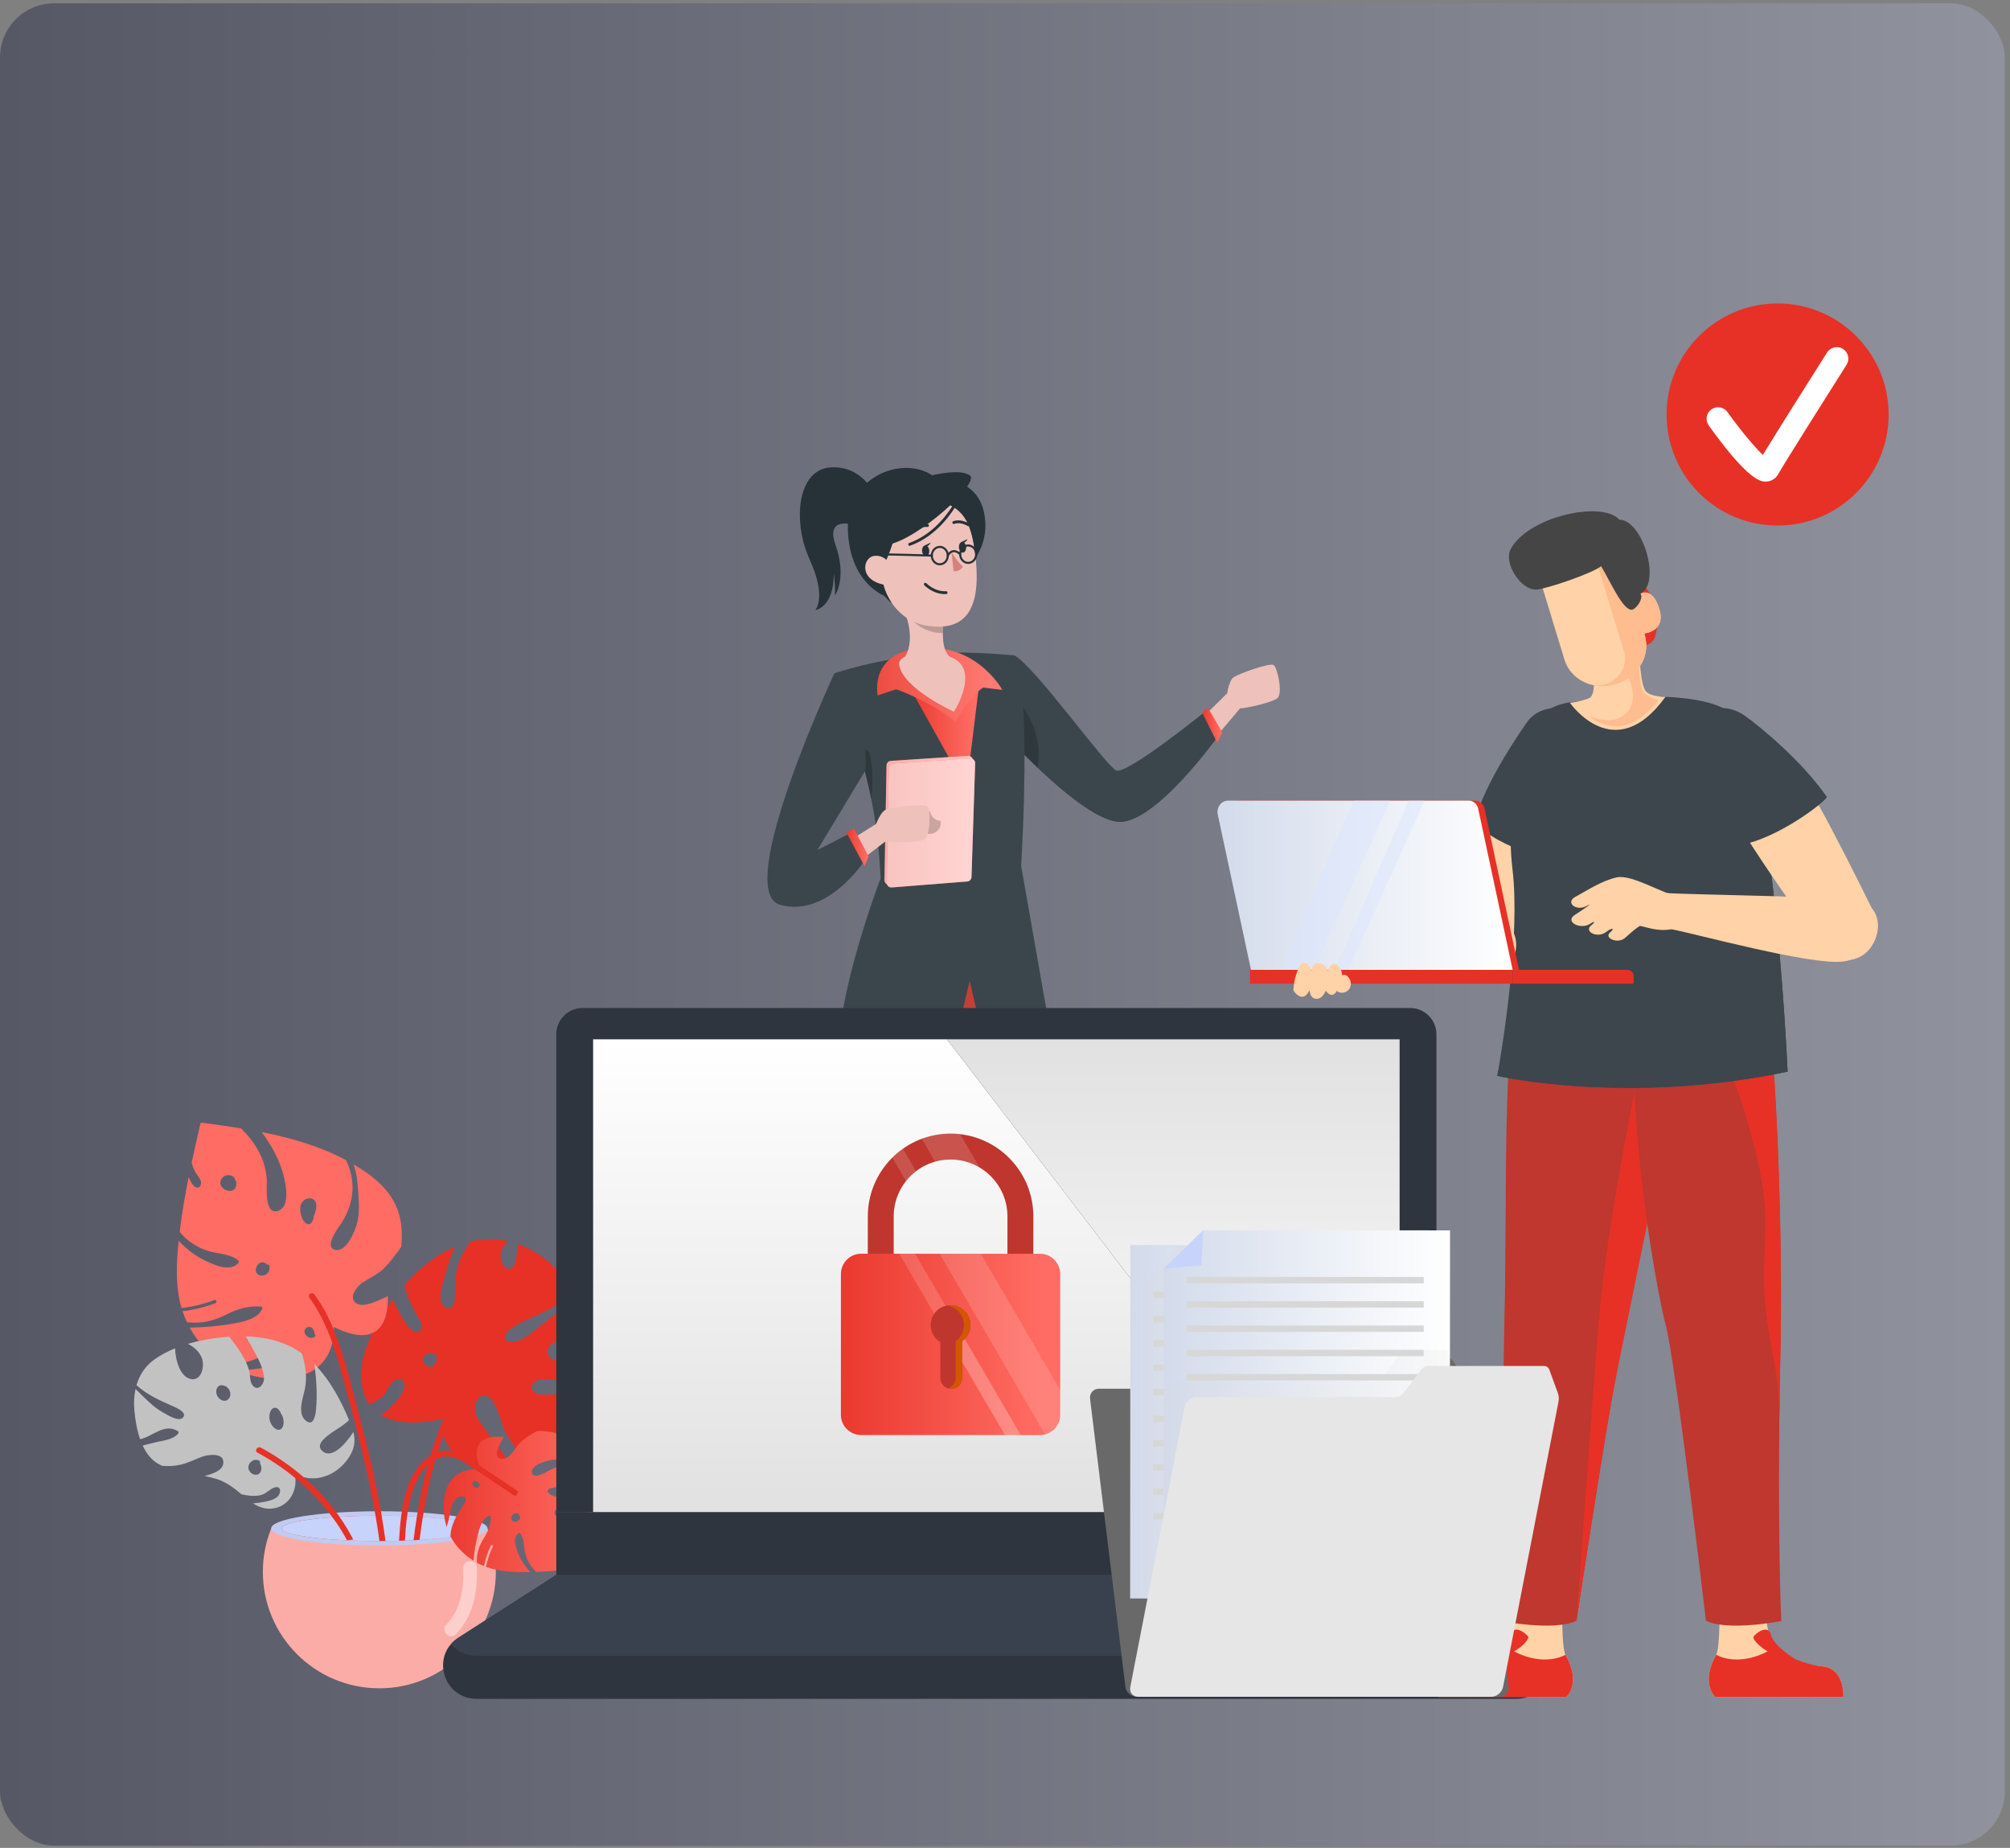 <svg width="371" height="341" viewBox="0 0 371 341" fill="none" xmlns="http://www.w3.org/2000/svg">
<rect x="0" y="0" width="371" height="341" fill="#808080" stroke="none"/>
<rect y="0.611" width="370.048" height="339.974" rx="10" fill="url(#paint0_linear_372_937)"/>
<path d="M211.396 298.993L206.166 299.917L204.022 292.786L202.064 286.242L208.094 284.135L209.845 292.001L211.396 298.993Z" fill="#E4897B"/>
<path opacity="0.2" d="M209.874 292.162L204.047 292.929L202.078 286.313L208.101 284.172L209.874 292.162Z" fill="black"/>
<path d="M176.483 301.403H171.173L170.301 293.924L169.512 287.097L175.816 286.05L176.173 294.174L176.483 301.403Z" fill="#E4897B"/>
<path opacity="0.2" d="M176.173 294.243L170.301 293.985L169.512 287.127L175.816 286.065L176.173 294.243Z" fill="black"/>
<path d="M183.679 311.923C182.836 311.24 181.875 310.717 180.843 310.381C180.843 310.381 177.759 307.321 176.275 298.11L172.238 297.057C170.834 296.716 169.366 297.29 168.565 298.492C168.453 298.654 168.366 298.833 168.308 299.022C168.1 300.01 167.956 301.01 167.877 302.015C167.47 305.133 167.819 312.13 167.819 312.13H168.548L168.838 305.779C168.946 303.624 170.596 306.152 171.069 308.474C171.541 310.795 172.544 313.266 177.27 313.382C182.784 313.49 185.072 313.274 183.679 311.923Z" fill="#263238"/>
<path d="M218.917 311.301C218.074 310.619 217.113 310.095 216.082 309.759C216.082 309.759 212.998 306.7 211.514 297.488L207.476 296.435C206.072 296.095 204.605 296.668 203.803 297.87C203.691 298.032 203.604 298.211 203.546 298.4C203.338 299.388 203.194 300.388 203.115 301.393C202.709 304.511 203.057 311.508 203.057 311.508H203.786L204.077 305.157C204.184 303.002 205.834 305.53 206.307 307.852C206.779 310.173 207.783 312.644 212.508 312.76C218.022 312.868 220.31 312.652 218.917 311.301Z" fill="#263238"/>
<path d="M210.366 288.013L201.769 289.528C193.094 267.914 186.923 249.872 182.565 234.901C180.218 226.822 178.26 219.638 176.855 213.263L177.118 236.793V289.796H168.646C147.409 188.648 162.459 165.596 162.459 165.596L187.865 161.366C188.831 165.158 189.561 171.361 189.992 175.64L191.138 184.069L201.07 235.366L210.366 288.013Z" fill="url(#paint1_linear_372_937)"/>
<g opacity="0.2">
<path d="M210.366 288.013L201.769 289.528C193.094 267.914 186.923 249.872 182.565 234.901C180.218 226.822 178.26 219.638 176.855 213.263L177.118 236.793V289.796H168.646C147.409 188.648 162.459 165.596 162.459 165.596L187.865 161.366C188.831 165.158 189.561 171.361 189.992 175.64L191.138 184.069L201.07 235.366L210.366 288.013Z" fill="black"/>
</g>
<path d="M217.947 136.393L226.524 127.919C226.524 127.919 226.821 125.649 227.65 125.016C228.48 124.384 234.364 122.25 235.083 122.724C235.802 123.198 236.803 127.954 235.797 128.823C234.79 129.692 229.439 130.807 228.891 130.713L219.613 141.727L217.947 136.393Z" fill="#EEC1BB"/>
<path d="M187.239 120.951C190.939 122.911 204.066 141.264 206 142.175C207.934 143.086 222.716 131.099 222.716 131.099L225.207 135.348C225.207 135.348 213.079 152.483 206.223 151.654C199.367 150.825 186.24 136.316 186.24 136.316L187.239 120.951Z" fill="#263238"/>
<path opacity="0.1" d="M187.239 120.951C190.939 122.911 204.066 141.264 206 142.175C207.934 143.086 222.716 131.099 222.716 131.099L225.207 135.348C225.207 135.348 213.079 152.483 206.223 151.654C199.367 150.825 186.24 136.316 186.24 136.316L187.239 120.951Z" fill="white"/>
<path d="M221.902 131.548L222.926 130.58L225.621 135.14L224.653 137.006L221.902 131.548Z" fill="url(#paint2_linear_372_937)"/>
<path opacity="0.2" d="M191.511 141.674C188.444 138.747 186.238 136.318 186.238 136.318L186.47 132.67L187.623 129.13C187.623 129.13 192.796 133.897 191.511 141.674Z" fill="black"/>
<path opacity="0.2" d="M182.565 234.901C180.218 226.822 178.388 219.638 176.982 213.263C176.982 213.263 177.123 200.874 178.623 190.7C178.623 190.7 182.345 219.803 182.565 234.901Z" fill="black"/>
<path d="M188.476 159.797C189.512 141.543 189.049 131.51 188.578 126.493C188.059 121.146 187.235 120.95 187.235 120.95C187.235 120.95 181.441 120.384 176.401 120.424C172.499 120.558 168.605 120.966 164.765 121.649C161.122 122.253 157.535 123.124 154.01 124.247C154.598 125.927 155.132 127.521 155.627 129.02C156.286 130.998 156.876 132.835 157.409 134.548C158.406 137.751 159.183 140.522 159.803 143.003C161.743 150.682 162.151 155.596 162.559 162.034C162.559 162.034 156.182 178.698 154.938 190.927L176.08 193.207L178.982 180.978L181.884 193.621L193.698 189.476L188.476 159.797Z" fill="#263238"/>
<path opacity="0.1" d="M188.476 159.797C189.512 141.543 189.049 131.51 188.578 126.493C188.059 121.146 187.235 120.95 187.235 120.95C187.235 120.95 181.441 120.384 176.401 120.424C172.499 120.558 168.605 120.966 164.765 121.649C161.122 122.253 157.535 123.124 154.01 124.247C154.598 125.927 155.132 127.521 155.627 129.02C156.286 130.998 156.876 132.835 157.409 134.548C158.406 137.751 159.183 140.522 159.803 143.003C161.743 150.682 162.151 155.596 162.559 162.034C162.559 162.034 156.182 178.698 154.938 190.927L176.08 193.207L178.982 180.978L181.884 193.621L193.698 189.476L188.476 159.797Z" fill="white"/>
<path opacity="0.2" d="M160.829 147.469C160.547 146.076 160.215 144.592 159.809 143C159.552 141.989 159.27 140.927 158.955 139.8C159.759 136.973 160.59 139.182 160.59 139.182C160.59 139.182 161.42 142.602 160.829 147.469Z" fill="black"/>
<path d="M167.859 126.743L178.361 145.535L180.849 125.361L176.081 131.337L167.859 126.743Z" fill="url(#paint3_linear_372_937)"/>
<path d="M167.586 120.041C162.892 121.143 161.471 124.912 161.99 128.332L165.41 127.192C165.41 127.192 171.731 129.368 176.395 133.203C176.395 133.203 178.986 128.436 181.473 126.881L184.997 127.296C184.997 127.296 179.504 117.243 167.586 120.041Z" fill="url(#paint4_linear_372_937)"/>
<path opacity="0.1" d="M167.586 120.041C162.892 121.143 161.471 124.912 161.99 128.332L165.41 127.192C165.41 127.192 171.731 129.368 176.395 133.203C176.395 133.203 178.986 128.436 181.473 126.881L184.997 127.296C184.997 127.296 179.504 117.243 167.586 120.041Z" fill="white"/>
<path d="M176.109 121.536C175.88 121.411 175.608 121.301 175.321 121.198C174.723 120.726 173.997 119.589 174.031 116.824C174.044 115.924 174.129 114.859 174.332 113.588L166.644 112.152C166.644 112.152 169.265 117.325 167.078 121.167C166.326 121.502 165.877 121.975 165.959 122.601C166.534 127.044 176.083 131.337 176.083 131.337C176.083 131.337 180.746 124.083 176.109 121.536Z" fill="#EEC1BB"/>
<path opacity="0.2" d="M174.33 113.588C174.128 114.859 174.042 115.925 174.03 116.825C168.837 116.825 166.643 112.153 166.643 112.153L174.33 113.588Z" fill="black"/>
<path d="M170.9 88.225C170.9 88.225 179.917 87.085 181.575 94.34C183.233 101.594 177.637 105.636 177.637 105.636L170.9 88.225Z" fill="#263238"/>
<path d="M170.081 92.094C176.763 91.727 179.111 95.187 179.977 102.047C181.061 110.619 179.487 116.838 171.031 115.457C159.547 113.583 158.983 92.701 170.081 92.094Z" fill="#EEC1BB"/>
<path d="M175.637 101.91C175.637 101.91 176.658 103.605 177.733 104.575C177.733 104.575 177.21 105.515 176.012 105.427L175.637 101.91Z" fill="#D4827D"/>
<path d="M171.517 101.587C171.56 102.135 171.298 102.603 170.934 102.632C170.568 102.661 170.237 102.24 170.194 101.691C170.151 101.143 170.412 100.675 170.778 100.646C171.143 100.618 171.474 101.039 171.517 101.587Z" fill="#263238"/>
<path d="M170.629 100.685L171.785 100.124C171.785 100.124 171.27 101.175 170.629 100.685Z" fill="#263238"/>
<path d="M178.322 100.94C178.365 101.488 178.103 101.956 177.738 101.985C177.373 102.013 177.042 101.592 176.999 101.044C176.956 100.496 177.218 100.028 177.583 99.999C177.948 99.971 178.279 100.392 178.322 100.94Z" fill="#263238"/>
<path d="M177.432 100.038L178.587 99.478C178.587 99.478 178.073 100.527 177.432 100.038Z" fill="#263238"/>
<path d="M171.196 96.977C171.196 96.977 169.305 96.836 168.354 98.146" stroke="#263238" stroke-width="0.522" stroke-miterlimit="10" stroke-linecap="round" stroke-linejoin="round"/>
<path d="M176.039 96.429C176.039 96.429 177.196 95.927 178.732 96.832" stroke="#263238" stroke-width="0.522" stroke-miterlimit="10" stroke-linecap="round" stroke-linejoin="round"/>
<path d="M163.397 103.756C163.397 103.756 166.22 98.095 165.515 93.882C165.515 93.882 178.461 87.747 179.851 101.152C179.851 101.152 180.491 89.146 168.989 89.509C157.505 89.873 158.456 106.676 164.663 111.358C164.663 111.358 161.652 107.297 163.397 103.756Z" fill="#263238"/>
<path d="M172.04 87.707C172.04 87.707 177.533 86.36 179.088 87.811C180.642 89.262 169.553 99.522 163.75 100.558C163.75 100.558 161.78 106.983 163.335 109.989C163.335 109.989 156.806 107.709 156.495 97.76C156.184 87.811 166.651 84.08 172.04 87.707Z" fill="#263238"/>
<path d="M164.564 105.108C164.461 104.034 163.251 102.274 161.262 102.602C159.204 102.941 158.45 107.247 163.657 107.987C164.403 108.092 164.78 107.347 164.564 105.108Z" fill="#EEC1BB"/>
<path d="M161.677 91.645C161.677 91.645 159.397 85.841 153.282 86.256C147.168 86.671 146.235 96.205 149.448 103.252C152.66 110.299 150.484 112.579 150.484 112.579C150.484 112.579 153.904 112.165 153.904 105.843C153.904 105.843 154.215 107.916 154.111 109.885C154.111 109.885 156.391 106.672 154.215 100.558C152.039 94.443 158.982 97.241 158.982 97.241L161.677 91.645Z" fill="#263238"/>
<path d="M178.571 88.329C178.571 88.329 175.669 97.656 167.896 100.454" stroke="#263238" stroke-width="0.522" stroke-miterlimit="10" stroke-linecap="round" stroke-linejoin="round"/>
<path d="M170.795 107.812C170.795 107.812 172.349 109.47 174.629 109.367" stroke="#263238" stroke-width="0.522" stroke-miterlimit="10" stroke-linecap="round" stroke-linejoin="round"/>
<path d="M174.941 102.527C174.941 103.414 174.28 104.134 173.465 104.134C172.649 104.134 171.988 103.415 171.988 102.527C171.988 101.639 172.65 100.92 173.465 100.92C174.28 100.921 174.941 101.64 174.941 102.527Z" stroke="#263238" stroke-width="0.38" stroke-miterlimit="10" stroke-linecap="round" stroke-linejoin="round"/>
<path d="M180.178 102.268C180.178 103.155 179.516 103.875 178.701 103.875C177.885 103.875 177.225 103.156 177.225 102.268C177.225 101.38 177.886 100.661 178.701 100.661C179.516 100.661 180.178 101.38 180.178 102.268Z" stroke="#263238" stroke-width="0.38" stroke-miterlimit="10" stroke-linecap="round" stroke-linejoin="round"/>
<path d="M174.943 102.527C174.943 102.527 175.721 100.869 177.223 102.267" stroke="#263238" stroke-width="0.38" stroke-miterlimit="10" stroke-linecap="round" stroke-linejoin="round"/>
<path d="M171.991 102.527C171.991 102.527 163.7 102.267 162.715 102.32" stroke="#263238" stroke-width="0.38" stroke-miterlimit="10" stroke-linecap="round" stroke-linejoin="round"/>
<path d="M163.631 141.246L163.248 162.415C163.239 162.922 163.669 163.326 164.173 163.286L178.115 162.178C178.551 162.143 178.891 161.788 178.905 161.351L179.575 140.366C179.592 139.86 179.168 139.45 178.663 139.483L164.433 140.407C163.988 140.435 163.64 140.8 163.631 141.246Z" fill="url(#paint5_linear_372_937)"/>
<path opacity="0.6" d="M163.631 141.246L163.248 162.415C163.239 162.922 163.669 163.326 164.173 163.286L178.115 162.178C178.551 162.143 178.891 161.788 178.905 161.351L179.575 140.366C179.592 139.86 179.168 139.45 178.663 139.483L164.433 140.407C163.988 140.435 163.64 140.8 163.631 141.246Z" fill="white"/>
<path d="M164.045 141.73L163.662 162.899C163.653 163.405 164.083 163.809 164.588 163.769L178.529 162.662C178.965 162.627 179.305 162.271 179.319 161.834L179.989 140.849C180.006 140.344 179.582 139.933 179.077 139.966L164.847 140.891C164.402 140.919 164.054 141.284 164.045 141.73Z" fill="url(#paint6_linear_372_937)"/>
<path opacity="0.7" d="M164.045 141.73L163.662 162.899C163.653 163.405 164.083 163.809 164.588 163.769L178.529 162.662C178.965 162.627 179.305 162.271 179.319 161.834L179.989 140.849C180.006 140.344 179.582 139.933 179.077 139.966L164.847 140.891C164.402 140.919 164.054 141.284 164.045 141.73Z" fill="white"/>
<path opacity="0.2" d="M173.661 151.823C173.661 152.964 172.732 153.892 171.592 153.892C170.444 153.892 169.516 152.964 169.516 151.823C169.516 150.676 170.444 149.747 171.592 149.747C171.618 149.747 171.645 149.747 171.671 149.754C171.83 150.715 172.64 151.452 173.635 151.485C173.654 151.598 173.661 151.71 173.661 151.823Z" fill="black"/>
<path d="M151.523 158.463L161.724 152.034C161.724 152.034 162.502 149.881 163.448 149.442C164.394 149.004 170.601 148.186 171.201 148.804C171.801 149.421 171.755 154.281 170.585 154.913C169.415 155.546 163.95 155.482 163.435 155.272L152.003 164.031L151.523 158.463Z" fill="#EEC1BB"/>
<path d="M154.012 124.248C154.012 124.248 160.675 133.928 159.708 142.219L150.864 156.867L156.806 153.826L159.5 158.905C159.5 158.905 152.66 169.441 143.955 166.953C135.25 164.466 154.012 124.248 154.012 124.248Z" fill="#263238"/>
<path opacity="0.1" d="M154.012 124.248C154.012 124.248 160.675 133.928 159.708 142.219L150.864 156.867L156.806 153.826L159.5 158.905C159.5 158.905 152.66 169.441 143.955 166.953C135.25 164.466 154.012 124.248 154.012 124.248Z" fill="white"/>
<path d="M156.186 153.55L159.571 159.837L160.331 158.041L157.636 152.928L156.186 153.55Z" fill="url(#paint7_linear_372_937)"/>
<path d="M50.062 282.044C49.069 284.519 48.518 287.22 48.518 290.051C48.518 301.927 58.144 311.554 70.02 311.554C81.895 311.554 91.523 301.927 91.523 290.051C91.523 287.22 90.971 284.521 89.976 282.044H50.062Z" fill="#FCACA7"/>
<path d="M70.016 285.202C81.038 285.202 89.972 283.787 89.972 282.042C89.972 280.296 81.038 278.881 70.016 278.881C58.995 278.881 50.06 280.296 50.06 282.042C50.06 283.787 58.995 285.202 70.016 285.202Z" fill="#BFCBF1"/>
<path d="M88.011 282.041C88.011 283.332 79.955 284.378 70.018 284.378C60.083 284.378 52.025 283.332 52.025 282.041C52.025 280.752 60.083 279.704 70.018 279.704C79.955 279.704 88.011 280.752 88.011 282.041Z" fill="url(#paint8_linear_372_937)"/>
<path opacity="0.42" d="M88.02 289.296C87.971 287.688 85.465 287.681 85.513 289.296C85.627 293.121 85.133 296.933 82.373 299.804C81.253 300.967 83.024 302.741 84.144 301.576C87.358 298.235 88.152 293.793 88.02 289.296Z" fill="white"/>
<path d="M88.008 282.045C88.008 282.995 83.681 283.807 77.453 284.171C77.09 284.192 76.717 284.213 76.333 284.223C75.809 284.256 75.285 284.278 74.74 284.289C74.388 284.309 74.025 284.32 73.651 284.33C72.839 284.354 72.005 284.363 71.151 284.363C70.777 284.373 70.403 284.373 70.031 284.373H70.019C68.353 284.373 66.74 284.342 65.213 284.289C64.828 284.278 64.443 284.257 64.071 284.246C57.062 283.925 52.031 283.072 52.031 282.045C52.031 281.115 56.23 280.304 62.308 279.93C62.704 279.908 63.099 279.887 63.504 279.866C65.32 279.77 67.274 279.716 69.315 279.704H70.447C71.686 279.704 72.894 279.727 74.058 279.759C74.432 279.77 74.785 279.79 75.147 279.801C75.757 279.823 76.355 279.856 76.942 279.886C77.316 279.897 77.69 279.929 78.054 279.94C83.959 280.338 88.008 281.127 88.008 282.045Z" fill="#C8D3FB"/>
<path d="M82.355 261.725C80.363 265.574 84.13 269.313 87.731 270.428C90.012 271.134 92.47 271.315 94.861 271C93.834 269.674 92.858 268.315 91.916 266.926C90.943 265.493 89.849 264.173 88.853 262.759C88.175 261.799 87.429 260.567 87.697 259.337C87.855 258.614 88.433 257.594 89.268 257.537C91.14 257.412 92.074 261.045 92.522 262.359C93.641 265.65 95.556 268.065 98.081 270.251C99.387 269.811 100.637 269.215 101.78 268.457C105.218 266.177 107.68 262.446 108.321 258.361C108.448 257.565 108.558 256.509 108.623 255.286C106.689 256.246 104.693 256.953 102.481 257.242C101.379 257.385 99.365 257.578 98.461 256.776C97.403 255.835 98.875 254.686 99.817 254.547C100.935 254.384 102.085 254.645 103.198 254.748C104.93 254.906 106.827 254.609 108.425 253.926C108.514 253.888 108.603 253.893 108.674 253.923C108.756 249.737 108.234 244.082 105.939 239.174C103.862 241.53 101.383 243.408 98.874 245.356C97.786 246.201 96.531 247.317 95.133 247.575C94.586 247.677 93.426 247.674 93.206 246.981C92.787 245.669 96.036 244.15 96.902 243.71C99.692 242.293 104.379 241.022 104.848 237.35C104.856 237.297 104.874 237.252 104.9 237.215C103.587 235.026 101.855 233.068 99.571 231.573C98.24 230.7 96.918 230.046 95.611 229.58C95.435 230.899 95.335 234.258 93.889 234.172C92.791 234.105 92.279 232.177 92.413 231.338C92.558 230.439 93.105 229.671 93.804 229.046C91.411 228.496 89.086 228.561 86.867 229.087C85.958 230.407 85.119 231.771 84.607 233.303C84.016 235.069 84.009 236.639 83.975 238.452C83.961 239.195 84.059 240.849 83.254 241.303C82.763 241.577 82.111 241.318 81.796 240.91C80.642 239.425 81.885 236.205 82.356 234.691C82.815 233.214 83.314 231.521 84.033 230.024C80.485 231.531 77.294 234.144 74.64 237.133C74.9 238.1 75.153 239.065 75.568 240.006C76.121 241.27 76.855 242.442 77.489 243.667C77.543 243.699 77.591 243.748 77.62 243.822C77.647 243.895 77.668 243.97 77.689 244.05L77.69 244.052C77.713 244.099 77.722 244.145 77.722 244.189C77.897 245.059 77.662 246.129 76.504 245.72C75.414 245.334 74.498 243.533 73.926 242.584C73.489 241.859 72.91 240.815 72.529 239.734C69.5 243.818 67.474 248.192 66.872 251.262C66.351 253.919 66.607 256.959 68.157 259.166C69.289 258.712 70.394 258.009 71.075 257.131C71.631 256.412 71.935 255.493 72.643 254.888C73.439 254.208 74.635 254.466 74.649 255.618C74.668 257.016 73.248 258.507 72.342 259.423C71.787 259.987 71.072 260.663 70.281 261.124C73.731 263.155 78.484 262.578 82.355 261.725ZM101.073 249.268C101.153 248.51 101.893 247.731 102.648 247.6C103.319 247.481 103.582 248.117 103.576 248.678C103.573 248.909 103.54 249.149 103.487 249.387C103.531 249.451 103.553 249.532 103.527 249.629C103.411 250.07 103.172 250.576 102.79 250.813C102.743 250.868 102.696 250.923 102.644 250.972C102.492 251.117 102.299 251.056 102.197 250.929C102.143 250.923 102.092 250.922 102.036 250.905C101.369 250.703 101.004 249.922 101.073 249.268ZM78.484 250.032C78.98 249.611 79.76 249.624 80.33 249.862C80.341 249.866 80.345 249.874 80.354 249.878C80.439 249.905 80.511 249.964 80.543 250.074C80.722 250.717 80.59 251.479 80.075 251.939C79.591 252.373 78.931 252.31 78.522 251.809C78.103 251.297 77.926 250.507 78.484 250.032Z" fill="#E73126"/>
<path d="M39.746 240.486C37.792 241.223 35.765 241.721 33.698 241.967C33.71 242.006 33.721 242.046 33.733 242.085C33.952 242.741 34.223 243.374 34.516 243.996C37.046 244.314 39.475 243.783 41.832 242.556C43.792 241.536 45.908 240.939 48.134 241.103C48.377 241.121 48.492 241.344 48.395 241.559C47.509 243.492 44.578 243.985 42.729 244.305C40.184 244.749 37.602 244.932 35.021 244.999C36.388 247.481 38.329 249.643 40.646 251.277C40.955 251.496 41.274 251.695 41.596 251.888C44.623 252.043 47.668 250.721 50.268 249.287C51.024 248.87 53.087 247.587 53.341 249.173C53.637 251.013 51.631 251.915 50.193 252.201C48.868 252.464 47.509 252.541 46.179 252.761C45.504 252.872 44.832 252.997 44.158 253.122C50.849 255.611 61.717 255.52 61.642 244.865C61.642 244.813 71.772 250.83 71.593 239.197C71.149 239.412 70.699 239.618 70.238 239.812C69.109 240.284 66.892 241.335 65.709 240.476C64.241 239.411 65.938 237.336 66.931 236.679C68.323 235.754 69.717 235.207 70.925 233.99C72.104 232.802 73.112 231.47 74.055 230.094C74.265 228.14 74.207 226.176 73.709 224.27C72.587 219.971 69.105 217.147 65.441 214.965C65.385 214.931 65.325 214.901 65.267 214.868C65.696 216.106 65.93 217.379 66.023 218.735C66.177 220.983 66.477 223.284 65.964 225.509C65.62 227.001 64.024 231.015 61.982 230.659C59.555 230.237 62.558 226.432 63.076 225.615C65.446 221.874 65.698 217.913 63.868 214.091C59.01 211.498 53.709 209.973 48.301 208.908C49.92 211.096 51.276 213.44 52.098 216.077C52.618 217.747 53.884 222.759 51.202 223.479C48.662 224.162 49.328 218.589 49.24 217.526C48.938 213.786 47.088 210.779 44.493 208.227C42.108 207.838 39.719 207.505 37.353 207.178C37.197 207.156 37.021 207.216 36.982 207.389C36.434 209.771 35.885 212.153 35.374 214.544C35.51 215.001 35.67 215.451 35.849 215.893C36.15 216.628 36.883 217.242 37.08 218C37.21 218.501 36.973 219.256 36.332 219.153C35.645 219.041 35.157 217.93 34.898 217.403C34.87 217.349 34.843 217.29 34.816 217.233C34.211 220.242 33.681 223.264 33.299 226.312C33.256 226.651 33.213 226.992 33.173 227.335C34.459 228.983 36.471 230.244 38.367 230.837C40.265 231.429 42.402 231.298 44.007 232.623C44.14 232.732 44.105 232.935 44.007 233.05C42.526 234.776 39.677 233.469 38.018 232.696C36.034 231.771 34.44 230.482 32.983 228.998C32.542 233.12 32.365 237.426 33.51 241.382C35.587 241.145 37.616 240.646 39.58 239.905C39.95 239.765 40.107 240.349 39.746 240.486ZM42.891 219.693C42.319 219.893 41.644 219.663 41.194 219.292C40.016 218.323 41.001 216.657 42.416 216.874C43.006 216.964 43.36 217.352 43.447 217.841C43.516 217.871 43.572 217.932 43.587 218.035C43.686 218.683 43.601 219.445 42.891 219.693ZM56.309 245.293C56.602 244.812 57.274 244.709 57.663 245.121C57.919 245.388 58.07 245.814 58.067 246.211C58.226 246.306 58.311 246.513 58.127 246.658C57.671 247.015 57.103 246.942 56.668 246.585C56.297 246.281 56.034 245.746 56.309 245.293ZM56.282 221.379C57.157 220.868 58.226 221.146 58.367 222.221C58.454 222.906 58.265 223.725 57.897 224.417C57.908 224.456 57.911 224.5 57.903 224.55C57.805 225.179 57.46 226.234 56.614 225.82C55.907 225.472 55.566 224.429 55.453 223.719C55.313 222.856 55.466 221.855 56.282 221.379ZM47.747 233.234C48.224 232.779 48.898 232.888 49.285 233.379C49.454 233.308 49.716 233.394 49.748 233.64C49.836 234.311 49.576 234.987 48.93 235.268C48.447 235.479 47.807 235.43 47.448 235.012C46.997 234.485 47.298 233.66 47.747 233.234Z" fill="#FF6C63"/>
<path d="M90.599 285.242C90.016 286.442 89.589 287.698 89.326 288.993C89.3 288.983 89.275 288.974 89.249 288.964C88.826 288.793 88.419 288.59 88.02 288.374C87.933 286.757 88.402 285.249 89.33 283.82C90.1 282.633 90.597 281.324 90.596 279.908C90.596 279.754 90.454 279.668 90.305 279.719C88.983 280.181 88.516 282.01 88.212 283.162C87.798 284.75 87.55 286.373 87.381 288.001C85.803 287.011 84.464 285.676 83.495 284.127C83.366 283.92 83.249 283.709 83.137 283.497C83.18 281.572 84.202 279.715 85.278 278.143C85.591 277.685 86.541 276.446 85.502 276.205C84.299 275.927 83.604 277.149 83.345 278.043C83.107 278.867 82.991 279.724 82.781 280.555C82.674 280.976 82.56 281.395 82.444 281.813C81.118 277.457 81.704 270.588 88.755 271.174C88.79 271.178 85.294 264.467 92.989 265.169C92.825 265.439 92.667 265.712 92.517 265.994C92.15 266.685 91.348 268.034 91.858 268.826C92.494 269.808 93.949 268.839 94.432 268.245C95.112 267.41 95.541 266.556 96.406 265.854C97.25 265.168 98.18 264.598 99.138 264.071C100.442 264.037 101.74 264.172 102.978 264.585C105.771 265.512 107.472 267.856 108.742 270.283C108.762 270.321 108.778 270.36 108.797 270.398C107.999 270.063 107.166 269.852 106.272 269.725C104.791 269.514 103.281 269.207 101.785 269.42C100.778 269.562 98.045 270.368 98.18 271.676C98.343 273.233 101.007 271.526 101.572 271.24C104.163 269.93 106.801 269.971 109.244 271.32C110.726 274.525 111.481 277.954 111.925 281.428C110.554 280.295 109.068 279.318 107.361 278.665C106.28 278.252 103.022 277.198 102.416 278.856C101.842 280.43 105.564 280.291 106.265 280.399C108.727 280.779 110.629 282.101 112.193 283.87C112.335 285.399 112.442 286.928 112.544 288.439C112.55 288.539 112.503 288.647 112.386 288.664C110.781 288.89 109.177 289.116 107.57 289.32C107.274 289.211 106.984 289.086 106.698 288.951C106.228 288.723 105.857 288.228 105.363 288.066C105.039 287.958 104.526 288.07 104.565 288.481C104.605 288.92 105.319 289.286 105.655 289.476C105.689 289.495 105.727 289.516 105.763 289.536C103.74 289.766 101.714 289.949 99.676 290.037C99.449 290.046 99.221 290.057 98.993 290.065C97.965 289.168 97.227 287.831 96.926 286.603C96.625 285.374 96.815 284.027 96.016 282.946C95.949 282.856 95.813 282.867 95.732 282.922C94.517 283.771 95.245 285.641 95.678 286.729C96.196 288.03 96.971 289.103 97.883 290.1C95.133 290.17 92.272 290.065 89.707 289.141C89.964 287.84 90.394 286.58 90.98 285.376C91.086 285.151 90.705 285.021 90.599 285.242ZM104.522 284.304C104.361 284.656 104.481 285.094 104.705 285.399C105.29 286.192 106.44 285.653 106.365 284.747C106.335 284.369 106.094 284.127 105.775 284.046C105.758 284.002 105.72 283.964 105.652 283.949C105.229 283.854 104.718 283.868 104.522 284.304ZM88.213 274.525C88.547 274.365 88.647 273.945 88.394 273.677C88.229 273.502 87.954 273.385 87.691 273.367C87.636 273.261 87.502 273.198 87.398 273.307C87.14 273.577 87.159 273.939 87.376 274.233C87.559 274.482 87.902 274.677 88.213 274.525ZM104.05 275.751C104.43 275.225 104.298 274.531 103.593 274.391C103.143 274.301 102.591 274.378 102.117 274.577C102.09 274.568 102.061 274.564 102.03 274.567C101.608 274.595 100.892 274.761 101.127 275.317C101.322 275.782 101.998 276.05 102.462 276.159C103.026 276.289 103.697 276.242 104.05 275.751ZM95.788 280.55C96.111 280.27 96.072 279.84 95.764 279.57C95.82 279.467 95.777 279.297 95.614 279.263C95.175 279.174 94.715 279.305 94.497 279.699C94.335 279.994 94.336 280.4 94.596 280.649C94.923 280.96 95.484 280.812 95.788 280.55Z" fill="url(#paint9_linear_372_937)"/>
<path d="M29.108 270.075C29.366 270.229 29.63 270.366 29.894 270.495C31.091 270.602 32.281 270.55 33.467 270.255C34.864 269.91 36.113 269.234 37.46 268.764C38.468 268.411 41.574 268.003 41.201 270.156C40.976 271.447 39.062 272.031 37.752 272.377C38.485 272.518 39.208 272.685 39.917 272.907C41.767 273.488 43.145 274.55 44.59 275.763C45.714 275.997 46.861 276.156 47.957 275.94C48.93 275.75 49.397 275.179 50.196 274.7C50.845 274.312 51.847 274.197 51.671 275.353C51.489 276.554 49.885 276.916 48.941 277.118C48.21 277.274 47.462 277.369 46.706 277.425C47.678 278.047 48.724 278.45 49.892 278.411C53.143 278.302 55.108 275.207 54.404 271.976C58.11 273.925 62.152 272.285 64.344 269.028C65.354 267.525 65.688 266.01 65.229 264.256C63.798 266.455 61.108 269.557 59.336 267.6C58.481 266.656 59.71 265.572 60.337 265.05C61.673 263.937 63.221 263.257 64.423 262.046C63.656 260.172 62.754 258.33 61.728 256.599C60.682 254.835 59.455 253.168 58.031 251.732C58.403 254.528 58.593 257.403 58.325 260.153C58.24 261.033 57.933 263.157 56.629 262.301C54.734 261.058 55.915 258.011 56.252 256.445C56.721 254.265 56.405 251.969 55.726 249.763C54.971 249.222 54.175 248.741 53.328 248.343C50.801 247.157 48.069 246.687 45.357 246.61C45.791 247.323 46.191 248.053 46.568 248.74C47.475 250.38 48.756 252.565 48.724 254.484C48.706 255.533 47.57 256.804 46.641 255.67C46.054 254.954 46.213 253.771 45.986 252.936C45.379 250.685 43.805 248.608 42.422 246.79C42.392 246.752 42.374 246.71 42.362 246.671C41.965 246.697 41.57 246.726 41.178 246.765C39.068 246.972 36.833 247.358 34.687 247.99C36.043 248.654 37.284 249.869 37.444 251.442C37.584 252.797 36.973 254.646 35.459 254.513C33.312 254.327 32.386 251.093 32.313 248.817C30.926 249.382 29.615 250.07 28.445 250.913C26.786 252.113 25.732 253.75 25.189 255.625C27.242 257.456 29.632 258.497 32.075 259.565C32.67 259.827 34.611 260.699 33.749 261.608C32.962 262.436 30.892 261.095 30.106 260.661C28.137 259.573 26.641 257.868 25.017 256.309C24.743 257.562 24.679 258.902 24.802 260.282C24.946 261.898 25.243 263.826 25.865 265.592C28.208 265.08 30.27 262.604 32.804 264.074C32.99 264.182 32.984 264.431 32.868 264.566C31.864 265.75 29.824 265.864 28.418 266.23C27.726 266.411 27.031 266.58 26.335 266.746C26.977 268.132 27.866 269.33 29.108 270.075ZM49.892 262.447C49.631 261.738 49.66 260.817 50.057 260.211C50.229 259.95 50.496 259.741 50.826 259.776C51.262 259.825 51.559 260.251 51.765 260.619C51.792 260.667 51.804 260.714 51.806 260.757C52.132 261.208 52.319 261.754 52.346 262.317C52.376 262.895 52.21 263.701 51.589 263.833C50.863 263.989 50.126 263.081 49.892 262.447ZM40.917 258.38C40.181 258.033 39.745 257.167 39.972 256.38C40.18 255.652 40.829 255.464 41.45 255.75C41.507 255.743 41.57 255.75 41.638 255.789C42.288 256.177 42.686 256.957 42.455 257.695C42.241 258.372 41.575 258.69 40.917 258.38ZM47.875 269.569C48.059 269.678 48.056 269.875 47.962 270.006C48.276 270.533 48.374 271.192 48.048 271.705C47.635 272.359 46.692 272.242 46.187 271.661C45.171 270.487 46.645 268.835 47.875 269.569Z" fill="#C2C2C2"/>
<path d="M65.2 284.088C64.819 284.145 64.436 284.191 64.068 284.244C63.478 283.177 62.858 282.126 62.158 281.111C61.97 280.84 61.78 280.569 61.582 280.301C57.894 275.192 53.067 271.065 47.514 268.062C46.891 267.716 47.533 266.812 48.155 267.147C53.804 270.208 58.734 274.425 62.498 279.651C62.584 279.777 62.673 279.903 62.748 280.03C63.67 281.321 64.465 282.689 65.2 284.088Z" fill="#E73126"/>
<path d="M71.151 284.363C70.777 284.373 70.403 284.373 70.031 284.373C69.828 282.814 69.581 281.253 69.314 279.704C68.856 277.014 68.31 274.332 67.722 271.672C66.461 266.054 64.978 260.489 63.482 254.925C62.018 249.487 60.448 244.072 57.095 239.457C56.666 238.881 57.638 238.326 58.055 238.902C61.279 243.324 62.895 248.482 64.315 253.717C66.003 259.924 67.657 266.15 69.025 272.43C69.549 274.847 70.04 277.27 70.446 279.704C70.713 281.255 70.949 282.814 71.151 284.363Z" fill="#E73126"/>
<path d="M84.448 258.79C82.986 261.77 81.788 264.837 80.817 267.956C80.668 268.404 80.539 268.852 80.41 269.3H80.4C79.385 272.783 78.616 276.34 78.048 279.94C77.814 281.338 77.622 282.759 77.45 284.17C77.087 284.191 76.714 284.212 76.33 284.222C76.511 282.77 76.703 281.328 76.939 279.886C77.452 276.671 78.103 273.488 78.958 270.358C79.118 269.781 79.278 269.192 79.46 268.616C80.518 265.081 81.831 261.609 83.487 258.223C83.797 257.573 84.758 258.139 84.448 258.79Z" fill="#E73126"/>
<path d="M94.788 275.902C91.903 273.99 89.031 272.036 86.126 270.156C84.502 269.109 82.899 268.33 80.957 269.045C80.764 269.12 80.581 269.205 80.411 269.3C79.877 269.567 79.397 269.942 78.958 270.359C78.391 270.904 77.902 271.545 77.506 272.196C76.172 274.407 75.509 277.046 75.144 279.801C74.942 281.286 74.823 282.804 74.737 284.287C74.386 284.308 74.022 284.319 73.648 284.329C73.743 282.835 73.85 281.285 74.055 279.758C74.536 275.976 75.54 272.324 77.964 269.835C78.424 269.365 78.926 268.947 79.46 268.616C79.897 268.339 80.347 268.113 80.816 267.954C81.979 267.548 83.24 267.515 84.523 268.006C86.2 268.659 87.77 269.962 89.266 270.956C91.285 272.301 93.305 273.638 95.323 274.982C95.9 275.358 95.364 276.288 94.788 275.902Z" fill="#E73126"/>
<path d="M265.134 190.871C265.134 188.186 262.957 186.01 260.272 186.01H107.535C104.85 186.01 102.674 188.186 102.674 190.871V279.034H265.133L265.134 190.871Z" fill="#2F353F"/>
<path d="M109.475 191.792V279.191H241.877L174.796 191.792H109.475Z" fill="url(#paint10_linear_372_937)"/>
<path d="M258.335 191.792H174.797L241.878 279.191H258.335V191.792Z" fill="url(#paint11_linear_372_937)"/>
<path d="M107.533 296.182H260.27C262.955 296.182 265.131 294.005 265.131 291.321V279.034H102.672V291.321C102.672 294.005 104.848 296.182 107.533 296.182Z" fill="#2F353F"/>
<path d="M284.562 303.392C284.18 302.955 283.723 302.552 283.178 302.203L265.122 290.628H194.202H173.598H102.678L84.622 302.203C84.077 302.552 83.621 302.955 83.238 303.392C79.976 307.119 82.463 313.5 88.003 313.5H173.598H194.202H279.797C285.337 313.5 287.824 307.119 284.562 303.392Z" fill="#2F353F"/>
<path d="M88.004 305.568H173.598H194.203H279.798C281.852 305.568 283.484 304.687 284.562 303.392C284.18 302.955 283.723 302.552 283.178 302.203L265.123 290.628H194.202H173.598H102.678L84.622 302.203C84.077 302.552 83.621 302.955 83.238 303.392C84.317 304.687 85.948 305.568 88.004 305.568Z" fill="#39414E"/>
<path d="M160.178 224.462L160.172 247.425L177.686 247.429C177.688 247.432 177.688 247.429 177.688 247.429L190.724 247.433L190.73 224.469C190.732 216.641 184.817 210.168 177.218 209.293C176.64 209.222 176.05 209.19 175.455 209.19C174.818 209.19 174.192 209.228 173.573 209.306C172.382 209.452 171.23 209.736 170.137 210.143C169.734 210.293 169.338 210.46 168.953 210.643C168.149 211.023 167.382 211.471 166.662 211.981C165.962 212.471 165.305 213.023 164.699 213.627C164.362 213.961 164.036 214.314 163.73 214.682C162.777 215.819 161.987 217.097 161.398 218.48C160.948 219.532 160.612 220.643 160.41 221.8C160.257 222.666 160.178 223.556 160.178 224.462ZM164.953 242.644L164.958 224.463C164.958 222.551 165.474 220.758 166.373 219.21C166.627 218.773 166.912 218.356 167.223 217.959C167.764 217.275 168.392 216.662 169.083 216.131C169.781 215.594 170.553 215.144 171.375 214.797C171.771 214.629 172.179 214.484 172.599 214.367C172.919 214.275 173.246 214.2 173.578 214.141C174.187 214.028 174.813 213.971 175.455 213.972C177.407 213.973 179.237 214.508 180.802 215.439C183.829 217.237 185.879 220.515 185.95 224.269C185.951 224.336 185.951 224.402 185.951 224.469L185.947 242.65L164.953 242.644Z" fill="#BF362E"/>
<path d="M155.216 235.09L155.209 261.076C155.208 263.14 156.878 264.812 158.942 264.813L191.949 264.821C192.478 264.821 192.98 264.713 193.436 264.515C193.578 264.454 193.714 264.382 193.847 264.304C193.892 264.28 193.932 264.253 193.973 264.226C194.067 264.167 194.159 264.102 194.247 264.032C194.308 263.984 194.369 263.935 194.428 263.882C194.44 263.871 194.452 263.86 194.465 263.847C194.517 263.799 194.57 263.749 194.619 263.7C194.672 263.647 194.721 263.593 194.77 263.536C194.803 263.501 194.833 263.465 194.863 263.425C194.887 263.395 194.911 263.364 194.933 263.332C194.968 263.29 194.998 263.249 195.024 263.206C195.087 263.117 195.144 263.027 195.198 262.932C195.242 262.856 195.283 262.776 195.322 262.695C195.341 262.656 195.359 262.612 195.378 262.571C195.433 262.447 195.481 262.321 195.52 262.19V262.189C195.546 262.101 195.57 262.014 195.592 261.925C195.601 261.88 195.611 261.835 195.62 261.789C195.637 261.698 195.65 261.605 195.661 261.512C195.676 261.371 195.685 261.229 195.685 261.087L195.691 235.101C195.692 233.039 194.02 231.367 191.957 231.366L158.949 231.358C157.971 231.358 157.079 231.734 156.414 232.352C155.676 233.031 155.216 234.007 155.216 235.09Z" fill="url(#paint12_linear_372_937)"/>
<path d="M171.775 244.523C171.776 242.495 173.421 240.85 175.45 240.85C177.479 240.851 179.123 242.497 179.123 244.525C179.122 245.753 178.518 246.838 177.591 247.505L177.589 254.294C177.589 255.408 176.686 256.31 175.573 256.31C174.459 256.31 173.556 255.407 173.556 254.294L173.559 247.669C172.492 247.027 171.775 245.859 171.775 244.523Z" fill="#BF362E"/>
<path d="M176.383 254.294L176.384 247.505C177.31 246.838 177.916 245.753 177.916 244.525C177.917 242.702 176.588 241.193 174.848 240.904C175.044 240.872 175.245 240.85 175.451 240.85C177.479 240.851 179.124 242.497 179.124 244.525C179.123 245.753 178.519 246.838 177.592 247.505L177.59 254.294C177.589 255.408 176.687 256.31 175.574 256.31C175.362 256.31 175.16 256.278 174.969 256.218C175.788 255.961 176.382 255.197 176.383 254.294Z" fill="#D35600"/>
<path opacity="0.15" d="M173.453 231.36L180.033 242.649L182.82 247.432L192.776 264.514H193.436C194.759 263.941 195.686 262.623 195.686 261.087L195.686 256.509L190.398 247.434L185.948 239.8L181.031 231.363L173.453 231.36Z" fill="white"/>
<path opacity="0.25" d="M177.589 247.505C177.762 247.381 177.922 247.241 178.072 247.089L178.27 247.43L188.403 264.82H185.48L177.588 251.276L177.589 247.505Z" fill="white"/>
<path opacity="0.15" d="M172.434 242.427L165.982 231.358L168.905 231.359L174.509 240.973C173.656 241.198 172.925 241.723 172.434 242.427Z" fill="white"/>
<path opacity="0.15" d="M170.141 210.143L172.601 214.366C173.508 214.109 174.467 213.971 175.456 213.971C177.408 213.972 179.237 214.507 180.803 215.439L177.219 209.293C176.641 209.224 176.053 209.19 175.458 209.19C173.591 209.188 171.797 209.526 170.141 210.143Z" fill="white"/>
<path opacity="0.15" d="M164.703 213.627L167.227 217.96C167.769 217.276 168.395 216.662 169.085 216.131L166.667 211.982C165.967 212.472 165.31 213.023 164.703 213.627Z" fill="white"/>
<path d="M348.598 76.349C348.678 87.666 339.567 96.905 328.25 96.984C316.932 97.064 307.693 87.953 307.614 76.636C307.534 65.319 316.645 56.08 327.962 56.001C339.278 55.921 348.518 65.032 348.598 76.349Z" fill="#E73126"/>
<path d="M325.708 88.868C324.575 88.808 322.085 87.838 315.395 78.516C314.711 77.564 314.929 76.237 315.881 75.553C316.833 74.869 318.162 75.088 318.844 76.04C321.003 79.045 323.774 82.445 325.38 83.951C328.328 79.106 336.825 65.698 337.238 65.046C337.868 64.056 339.178 63.762 340.169 64.39C341.161 65.018 341.454 66.33 340.827 67.321C337.621 72.378 329.107 85.862 328.208 87.507C327.774 88.301 326.982 88.806 326.089 88.862C325.982 88.868 325.857 88.875 325.708 88.868Z" fill="white"/>
<path d="M288.338 295.918L279.668 296.364C280.223 303.464 276.684 306.833 269.421 307.499C265.153 307.888 265.487 313.145 265.487 313.145H289.123C289.123 313.145 291.969 310.675 288.951 305.362C288.213 304.062 288.338 295.918 288.338 295.918Z" fill="#FFD2A7"/>
<path d="M269.421 307.498C265.153 307.887 265.487 313.143 265.487 313.143H289.123C289.123 313.143 291.969 310.674 288.951 305.361C287.352 306.272 283.279 307.229 278.22 304.025C276.268 305.605 272.38 307.225 269.421 307.498Z" fill="#E73126"/>
<path d="M274.311 306.206C274.311 306.206 278.35 303.807 278.843 301.693C279.334 299.576 281.843 301.496 282.089 302.086C282.335 302.675 279.128 306.144 274.311 306.206Z" fill="#E73126"/>
<path d="M280.5 180.183C277.231 194.091 278.225 220.096 277.696 242.78C277.276 260.831 277.576 287.883 277.086 299.139C277.086 299.139 286.85 301.092 290.986 299.09C290.986 299.09 298.081 252.31 299.843 245.893C301.603 239.475 307.319 198.436 302.735 180.917C298.15 163.398 281.785 174.725 280.5 180.183Z" fill="#BF372F"/>
<path d="M302.311 198.534C302.311 198.534 296.809 224.77 295.168 242.837C294.51 250.084 290.986 299.09 290.986 299.09C290.986 299.09 295.848 266.831 297.509 258.126C299.843 245.893 306.544 213.793 306.544 213.793L302.311 198.534Z" fill="#E73126"/>
<path d="M317.392 295.918L326.061 296.364C325.506 303.464 329.044 306.833 336.309 307.499C340.577 307.888 340.241 313.145 340.241 313.145H316.606C316.606 313.145 313.76 310.675 316.778 305.362C317.516 304.062 317.392 295.918 317.392 295.918Z" fill="#FFD2A7"/>
<path d="M336.309 307.498C340.577 307.887 340.241 313.143 340.241 313.143H316.606C316.606 313.143 313.76 310.674 316.778 305.361C318.377 306.272 322.45 307.229 327.508 304.025C329.46 305.605 333.348 307.225 336.309 307.498Z" fill="#E73126"/>
<path d="M331.417 306.206C331.417 306.206 327.377 303.807 326.884 301.693C326.393 299.576 323.883 301.496 323.638 302.086C323.392 302.675 326.6 306.144 331.417 306.206Z" fill="#E73126"/>
<path d="M328.783 299.141C328.783 299.141 319.018 301.087 314.882 299.087C314.882 299.087 309.2 250.862 307.439 244.447C305.677 238.03 298.556 198.436 303.129 180.92C307.717 163.393 324.087 174.717 325.368 180.187C325.9 182.441 326.315 185.309 326.647 188.604C328.353 205.519 328.981 233.653 328.633 248.768C328.541 252.917 328.474 257.211 328.434 261.508C328.275 275.968 328.395 290.456 328.783 299.141Z" fill="#BF372F"/>
<path d="M326.65 188.605C326.397 188.058 326.13 187.525 325.85 187.02C325.13 185.671 324.382 184.47 322.902 184.056C321.981 183.803 320.741 184.018 319.768 184.03C318.446 184.056 314.15 183.577 313.99 185.618C317.058 192.181 320.113 198.783 322.182 205.747C324.301 212.925 326.129 220.035 325.836 227.49C325.69 231.573 325.449 235.668 325.743 239.75C326.051 244.072 326.959 248.328 327.691 252.596C328.184 255.545 328.345 258.533 328.437 261.508C328.477 257.211 328.544 252.916 328.636 248.768C328.984 233.654 328.358 205.52 326.65 188.605Z" fill="#E73126"/>
<path d="M293.004 143.612C292.529 149.765 281.912 172.217 280.003 176.472C277.703 181.601 267.959 180.981 267.895 175.834C267.837 171.281 277.695 143.018 279.542 140.103C282.878 134.839 293.601 135.911 293.004 143.612Z" fill="#FFD2A7"/>
<path d="M289.555 159.21C292.941 151.514 294.263 142.005 294.544 138.63C295.213 130.605 285.147 128.185 281.709 133.469C280.85 134.787 274.5 143.589 272.109 151.613C276.644 156.861 288.287 159.279 289.555 159.21Z" fill="#3C464C"/>
<path d="M276.361 198.533C276.361 198.533 300.199 204.007 329.951 197.756C329.951 197.756 329.2 180.468 327.18 163.319C326.873 160.709 326.536 158.103 326.167 155.561C325.591 151.577 324.94 147.754 324.201 144.324C323.193 139.617 322.022 135.651 320.679 133.038C318.442 128.684 307.957 128.674 306.367 128.534C304.778 128.395 292.693 129.486 292.693 129.486C292.693 129.486 287.542 129.042 284.821 131.795C282.101 134.543 277.523 146.589 279.176 160.468C280.629 172.672 277.354 192.837 276.541 197.534C276.425 198.178 276.361 198.533 276.361 198.533Z" fill="#3C464C"/>
<path d="M276.361 198.533C276.361 198.533 300.199 204.007 329.951 197.756C329.951 197.756 329.2 180.468 327.18 163.319C326.873 160.709 326.536 158.103 326.167 155.561C325.591 151.577 324.94 147.754 324.201 144.324L310.531 137.906C310.531 137.906 314.598 155.43 320.443 166.884C326.292 178.34 330.005 202.524 276.54 197.534C276.425 198.179 276.361 198.533 276.361 198.533Z" fill="#3C464C"/>
<path d="M293.98 123.411C293.98 123.411 294.804 128.21 293.296 128.844C291.786 129.479 289.77 129.691 289.77 129.691C289.77 129.691 298.017 141.629 307.403 128.593C307.403 128.593 304.602 128.627 303.734 127.497C302.868 126.368 302.333 120.774 302.764 117.081L293.98 123.411Z" fill="#FFD2A7"/>
<path d="M303.304 127.655C302.437 126.526 302.33 120.774 302.761 117.081L297.753 120.689C298.743 121.577 300.248 124.058 300.2 124.216C301.503 126.669 302.242 130.117 299.693 132.005C297.735 133.456 295.698 132.894 293.293 132.186C296.517 134.593 301.01 135.519 306.107 129.244C306.107 129.244 304.172 128.783 303.304 127.655Z" fill="#FFBC8E"/>
<path d="M273.972 181.018C268.177 182.297 246.42 180.074 242.303 179.735C237.343 179.323 235.295 171.787 240.42 171.639C245.363 171.498 273.46 168.979 276.318 169.633C281.475 170.809 281.22 179.42 273.972 181.018Z" fill="#FFD2A7"/>
<path d="M328.433 137.452C332.918 141.693 343.699 164.066 345.807 168.226C348.347 173.24 343.556 178.901 338.968 176.567C335.058 174.582 318.345 148.981 317.24 145.711C315.246 139.809 322.823 132.145 328.433 137.452Z" fill="#FFD2A7"/>
<path d="M340.1 177.443C334.208 178.143 312.751 172.263 308.688 171.519C303.791 170.62 302.525 164.439 307.636 164.799C312.572 165.145 340.779 165.411 343.557 166.341C348.577 168.021 347.473 176.565 340.1 177.443Z" fill="#FFD2A7"/>
<path d="M337.221 147.078C332.384 140.202 324.927 134.154 322.184 132.169C315.66 127.448 308.382 134.813 311.129 140.486C311.814 141.904 315.578 149.739 321.209 155.934C328.046 154.762 336.624 148.197 337.221 147.078Z" fill="#3C464C"/>
<path d="M290.643 168.86C292.54 167.617 294.339 166.377 292.842 167.191C290.927 168.23 288.861 166.536 290.762 165.504C293.143 164.209 295.699 162.504 298.405 161.914C301.332 161.277 307.168 165.167 309.98 165.416C311.115 165.516 310.293 170.845 309.408 171.194C306.455 172.362 303.071 170.729 302.62 170.892C301.446 171.683 300.914 172.259 299.895 173.117C298.591 174.215 295.931 173.126 297.223 172.039C298.045 171.347 297.631 171.062 296.426 172.001C294.886 173.201 292.216 171.92 293.742 170.728C294.39 170.223 294.478 169.84 293.557 170.444C291.687 171.669 288.787 170.077 290.643 168.86Z" fill="#FFD2A7"/>
<path d="M307.4 165.407L311.265 165.631L310.533 171.141C310.533 171.141 308.884 170.952 308.071 170.868C307.259 170.784 307.4 165.407 307.4 165.407Z" fill="#FFD2A7"/>
<path d="M337.219 165.743C337.219 165.743 337.796 165.91 337.219 166.359C336.642 166.807 342.021 168.684 342.021 168.684L345.102 168.275L343.085 164.259H336.082L337.219 165.743Z" fill="#FFD2A7"/>
<path d="M303.605 108.105C303.415 107.725 300.085 106.378 299.84 106.607C299.799 106.624 302.788 115.756 302.612 116.72C302.482 117.43 302.436 118.965 303.428 119.047C304.35 119.121 305.241 118.344 305.486 117.522C307.053 112.274 304.084 109.065 303.605 108.105Z" fill="#E73126"/>
<path d="M284.527 107.834L288.758 121.722C289.904 125.478 294.15 127.51 298.242 126.264C302.338 125.016 304.728 120.962 303.583 117.205L303.489 116.893C303.489 116.893 307.548 116.562 306.28 112.395C305.009 108.228 302.794 109.541 302.794 109.541L300.765 102.885L284.527 107.834Z" fill="#FFD2A7"/>
<path d="M302.789 109.542L300.211 101.079L294.445 102.836C294.458 102.876 295.379 105.878 295.392 105.92L299.782 120.33C300.551 122.849 298.737 125.634 296.181 126.322C295.387 126.533 294.6 126.54 293.861 126.383C295.237 126.727 296.747 126.72 298.238 126.265C302.334 125.017 304.724 120.963 303.579 117.206L303.486 116.895C303.486 116.895 307.545 116.564 306.276 112.396C305.005 108.229 302.789 109.542 302.789 109.542Z" fill="#FFBC8E"/>
<path d="M298.895 95.904C298.885 95.893 298.884 95.881 298.873 95.869C295.573 92.301 281.83 95.399 278.79 101.438C277.551 103.899 280.688 108.968 283.593 108.792C285.541 108.673 294.058 105.734 295.529 104.483C297.21 107.255 299.682 112.99 301.331 112.482C302.138 112.235 303.401 110.384 302.793 109.542C306.691 107.618 303.206 95.89 298.895 95.904Z" fill="#454545"/>
<path d="M279.205 178.967H230.715V181.526H279.205V178.967Z" fill="#E73126"/>
<path d="M279.205 181.526H301.524V180.087C301.524 179.467 301.022 178.968 300.408 178.968H279.206V181.526H279.205Z" fill="#E73126"/>
<path d="M232.076 178.967H280.373L274.015 149.23C273.828 148.361 273.103 147.745 272.265 147.745H228.77C227.044 147.745 225.763 149.45 226.146 151.24L232.076 178.967Z" fill="#E73126"/>
<path d="M230.903 178.967H279.2L272.842 149.23C272.656 148.361 271.93 147.745 271.094 147.745H226.681C225.424 147.745 224.491 148.987 224.77 150.291L230.903 178.967Z" fill="url(#paint13_linear_372_937)"/>
<path opacity="0.5" d="M249.864 147.746L236.262 178.967H242.486L256.594 147.746H249.864Z" fill="#DAE7FF"/>
<path opacity="0.5" d="M260.028 147.746L246.428 178.967H248.849L262.959 147.746H260.028Z" fill="#DAE7FF"/>
<path d="M249.235 180.967C249.073 180.498 248.533 179.71 247.924 179.919C247.849 179.945 247.789 179.985 247.734 180.033C247.724 179.697 247.668 179.361 247.539 179.033C247.27 178.344 246.486 177.377 245.723 178.071C245.422 178.344 245.221 178.715 245.075 179.127C244.848 178.512 244.409 178 243.661 177.786C242.567 177.475 242.208 178.264 242.075 179.147C241.763 178.312 241.109 177.128 240.216 177.863C239.715 178.276 239.483 179.145 239.286 179.722C239.001 180.56 238.836 181.423 238.759 182.301C238.755 182.333 238.761 182.369 238.768 182.399C238.707 182.493 238.69 182.631 238.764 182.772C239.223 183.633 240.353 184.46 241.17 183.536C241.376 183.303 241.561 183.027 241.722 182.73C241.79 183.544 242.077 184.232 242.89 184.315C243.748 184.404 244.334 183.665 244.711 182.812C244.721 182.83 244.728 182.85 244.739 182.865C245.023 183.201 245.391 183.652 245.899 183.584C246.294 183.532 246.575 183.174 246.796 182.812C246.826 182.908 246.884 182.993 246.966 183.031C248.391 183.677 249.712 182.364 249.235 180.967Z" fill="#FFD2A7"/>
<path d="M241.881 255.485L243.834 251.031C244.015 250.619 244.418 250.364 244.891 250.364H266.894C267.366 250.364 267.833 250.618 268.114 251.031L271.151 255.472C271.51 255.997 271.738 256.588 271.812 257.19L278.45 311.249C278.577 312.281 277.843 313.119 276.81 313.119H209.818C208.787 313.119 207.847 312.281 207.721 311.249L201.2 258.14C201.073 257.108 201.808 256.272 202.84 256.272H240.633C241.19 256.273 241.668 255.972 241.881 255.485Z" fill="#696969"/>
<path d="M208.598 294.975L261.436 295.003L261.469 229.762L208.632 229.733L208.598 294.975Z" fill="url(#paint14_linear_372_937)"/>
<path d="M256.614 238.352H212.812V239.534H256.614V238.352Z" fill="#D7D7D7"/>
<path d="M256.612 242.833H212.811V244.016H256.612V242.833Z" fill="#D7D7D7"/>
<path d="M256.61 247.316H212.809V248.499H256.61V247.316Z" fill="#D7D7D7"/>
<path d="M256.61 251.798H212.809V252.981H256.61V251.798Z" fill="#D7D7D7"/>
<path d="M256.604 256.282H212.803V257.465H256.604V256.282Z" fill="#D7D7D7"/>
<path d="M256.618 261.244H212.812V262.426H256.618V261.244Z" fill="#D7D7D7"/>
<path d="M256.617 265.725H212.811V266.908H256.617V265.725Z" fill="#D7D7D7"/>
<path d="M256.614 270.207H212.809V271.39H256.614V270.207Z" fill="#D7D7D7"/>
<path d="M256.614 274.691H212.809V275.874H256.614V274.691Z" fill="#D7D7D7"/>
<path d="M256.61 279.173H212.803V280.356H256.61V279.173Z" fill="#D7D7D7"/>
<g opacity="0.15">
<path d="M210.941 236.826L218.213 229.735L263.782 229.758L263.748 294.999L210.91 294.972L210.941 236.826Z" fill="#D7D7D7"/>
</g>
<path d="M214.77 292.264L267.608 292.291L267.627 251.217L267.642 227.049L222.075 227.025L214.802 234.118L214.788 259.259L214.77 292.264Z" fill="url(#paint15_linear_372_937)"/>
<path d="M262.792 235.64H218.99V236.821H262.792V235.64Z" fill="#D7D7D7"/>
<path d="M262.79 240.121H218.988V241.304H262.79V240.121Z" fill="#D7D7D7"/>
<path d="M262.788 244.604H218.986V245.786H262.788V244.604Z" fill="#D7D7D7"/>
<path d="M262.784 249.086H218.982V250.269H262.784V249.086Z" fill="#D7D7D7"/>
<path d="M262.782 253.569H218.98V254.751H262.782V253.569Z" fill="#D7D7D7"/>
<path d="M262.796 258.531H218.99V259.713H262.796V258.531Z" fill="#D7D7D7"/>
<path d="M262.795 263.014H218.988V264.196H262.795V263.014Z" fill="#D7D7D7"/>
<path d="M262.792 267.495H218.986V268.677H262.792V267.495Z" fill="#D7D7D7"/>
<path d="M262.788 271.979H218.982V273.161H262.788V271.979Z" fill="#D7D7D7"/>
<path d="M262.786 276.461H218.98V277.644H262.786V276.461Z" fill="#D7D7D7"/>
<path d="M222.074 227.025L221.76 233.493L214.803 234.117L222.074 227.025Z" fill="#C8D3FB"/>
<path opacity="0.15" d="M214.77 290.126L267.608 290.153L267.629 249.081H259.784C259.323 249.081 258.852 249.331 258.55 249.731L257.262 251.436L256.367 252.619L255.275 254.063C254.918 254.535 254.359 254.828 253.818 254.828H217.052C216.049 254.828 215.076 255.644 214.882 256.646L214.789 257.121L214.77 290.126Z" fill="#D7D7D7"/>
<path d="M259.064 257.055L262.338 252.722C262.64 252.322 263.111 252.075 263.57 252.075H284.974C285.433 252.075 285.808 252.322 285.955 252.722L287.541 257.043C287.728 257.554 287.766 258.128 287.653 258.714L277.431 311.3C277.236 312.304 276.263 313.119 275.26 313.119H210.092C209.089 313.119 208.434 312.304 208.628 311.3L218.67 259.638C218.864 258.634 219.837 257.821 220.841 257.821H257.605C258.148 257.822 258.706 257.528 259.064 257.055Z" fill="#E6E6E6"/>
<defs>
<linearGradient id="paint0_linear_372_937" x1="0" y1="170.598" x2="370.048" y2="170.598" gradientUnits="userSpaceOnUse">
<stop stop-color="#565866"/>
<stop offset="1" stop-color="#90929D"/>
</linearGradient>
<linearGradient id="paint1_linear_372_937" x1="149.759" y1="225.581" x2="205.601" y2="225.581" gradientUnits="userSpaceOnUse">
<stop stop-color="#E73126"/>
<stop offset="1" stop-color="#FF6C63"/>
</linearGradient>
<linearGradient id="paint2_linear_372_937" x1="221.375" y1="133.793" x2="225.287" y2="133.793" gradientUnits="userSpaceOnUse">
<stop stop-color="#E73126"/>
<stop offset="1" stop-color="#FF6C63"/>
</linearGradient>
<linearGradient id="paint3_linear_372_937" x1="166.018" y1="135.448" x2="179.683" y2="135.448" gradientUnits="userSpaceOnUse">
<stop stop-color="#E73126"/>
<stop offset="1" stop-color="#FF6C63"/>
</linearGradient>
<linearGradient id="paint4_linear_372_937" x1="158.612" y1="126.376" x2="182.922" y2="126.376" gradientUnits="userSpaceOnUse">
<stop stop-color="#E73126"/>
<stop offset="1" stop-color="#FF6C63"/>
</linearGradient>
<linearGradient id="paint5_linear_372_937" x1="160.933" y1="151.385" x2="178.11" y2="151.385" gradientUnits="userSpaceOnUse">
<stop stop-color="#E73126"/>
<stop offset="1" stop-color="#FF6C63"/>
</linearGradient>
<linearGradient id="paint6_linear_372_937" x1="161.347" y1="151.868" x2="178.524" y2="151.868" gradientUnits="userSpaceOnUse">
<stop stop-color="#E73126"/>
<stop offset="1" stop-color="#FF6C63"/>
</linearGradient>
<linearGradient id="paint7_linear_372_937" x1="155.598" y1="156.383" x2="159.959" y2="156.383" gradientUnits="userSpaceOnUse">
<stop stop-color="#E73126"/>
<stop offset="1" stop-color="#FF6C63"/>
</linearGradient>
<linearGradient id="paint8_linear_372_937" x1="46.923" y1="282.041" x2="84.78" y2="282.041" gradientUnits="userSpaceOnUse">
<stop stop-color="#E73126"/>
<stop offset="1" stop-color="#FF6C63"/>
</linearGradient>
<linearGradient id="paint9_linear_372_937" x1="77.529" y1="277.092" x2="109.791" y2="277.092" gradientUnits="userSpaceOnUse">
<stop stop-color="#E73126"/>
<stop offset="1" stop-color="#FF6C63"/>
</linearGradient>
<linearGradient id="paint10_linear_372_937" x1="175.676" y1="191.792" x2="175.676" y2="279.191" gradientUnits="userSpaceOnUse">
<stop stop-color="white"/>
<stop offset="1" stop-color="#E1E1E1"/>
</linearGradient>
<linearGradient id="paint11_linear_372_937" x1="216.566" y1="191.792" x2="216.566" y2="279.191" gradientUnits="userSpaceOnUse">
<stop stop-color="#E1E1E1"/>
<stop offset="1" stop-color="white"/>
</linearGradient>
<linearGradient id="paint12_linear_372_937" x1="149.469" y1="248.09" x2="192.057" y2="248.09" gradientUnits="userSpaceOnUse">
<stop stop-color="#E73126"/>
<stop offset="1" stop-color="#FF6C63"/>
</linearGradient>
<linearGradient id="paint13_linear_372_937" x1="224.722" y1="163.357" x2="279.201" y2="163.357" gradientUnits="userSpaceOnUse">
<stop stop-color="#D3DBEB"/>
<stop offset="1" stop-color="white"/>
</linearGradient>
<linearGradient id="paint14_linear_372_937" x1="261.469" y1="262.368" x2="208.598" y2="262.368" gradientUnits="userSpaceOnUse">
<stop stop-color="white"/>
<stop offset="1" stop-color="#D3DBEB"/>
</linearGradient>
<linearGradient id="paint15_linear_372_937" x1="267.642" y1="259.658" x2="214.77" y2="259.658" gradientUnits="userSpaceOnUse">
<stop stop-color="white"/>
<stop offset="1" stop-color="#D3DBEB"/>
</linearGradient>
</defs>
</svg>

